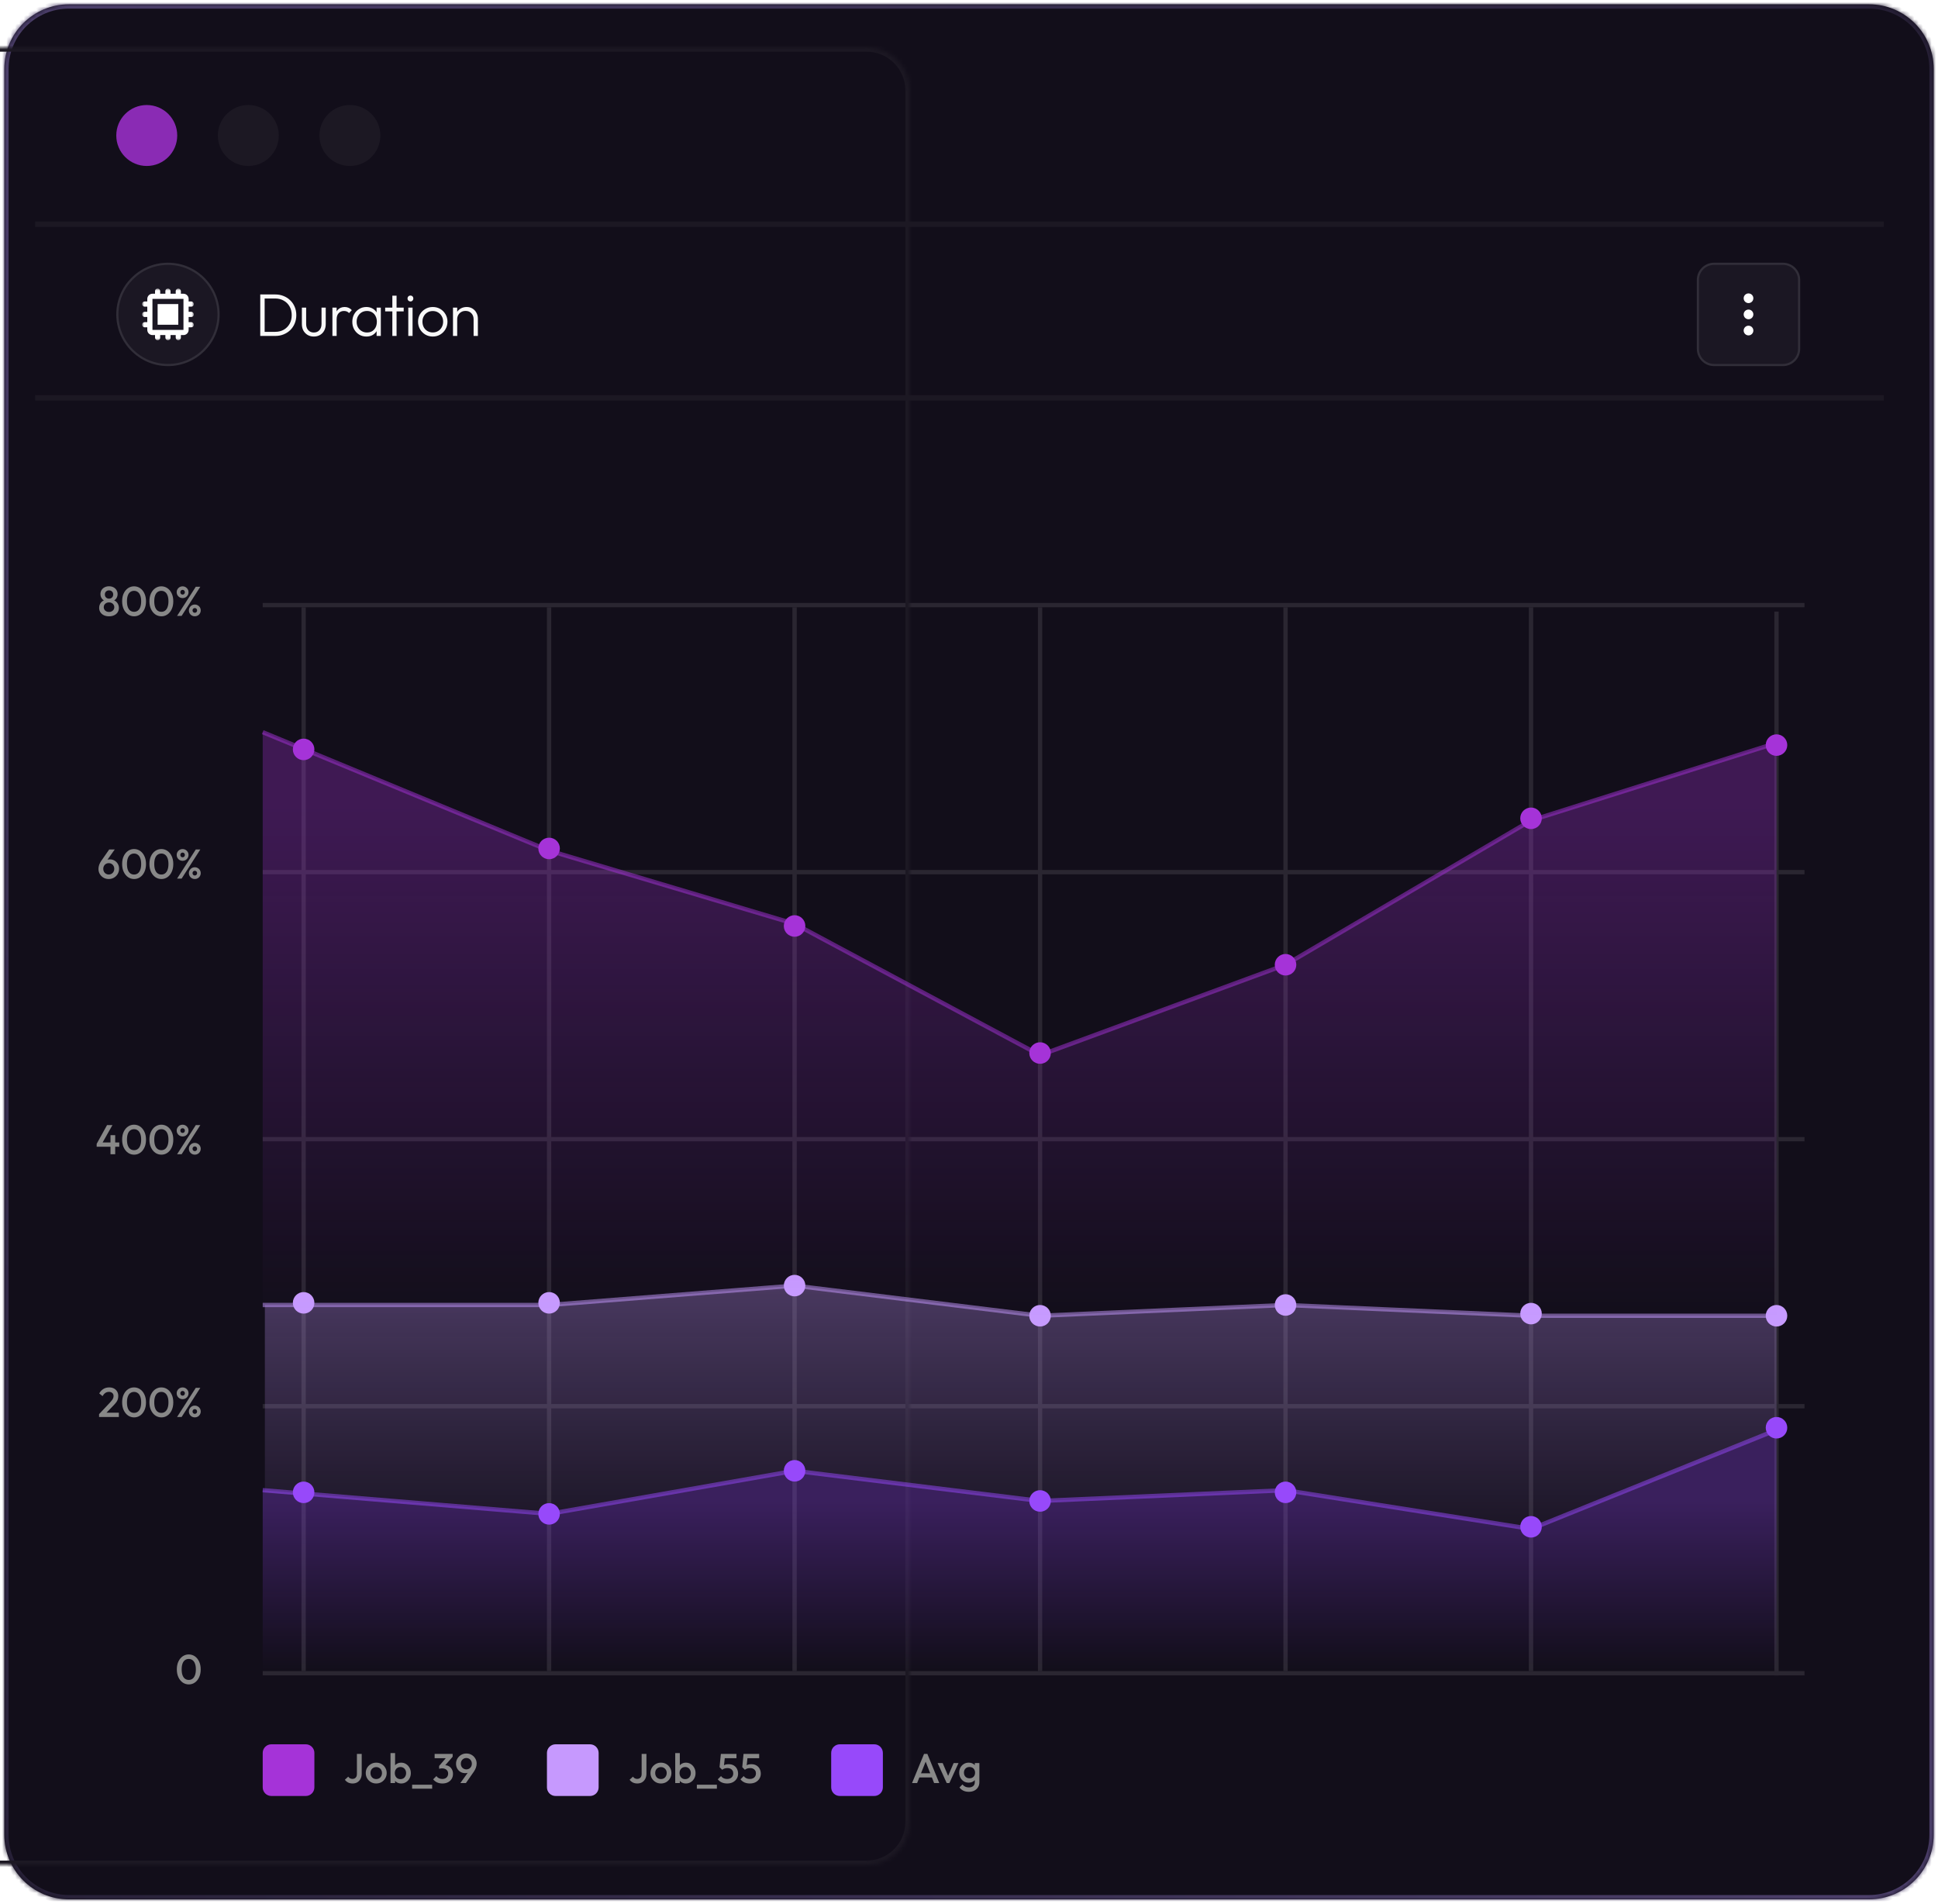 <svg width="450" height="442" viewBox="0 0 450 442" fill="none" xmlns="http://www.w3.org/2000/svg">
<g clip-path="url(#clip0_12_259)">
<path d="M1 16C1 7.716 7.716 1 16 1H434C442.284 1 449 7.716 449 16V426C449 434.284 442.284 441 434 441H16C7.716 441 1 434.284 1 426V16Z" fill="url(#paint0_linear_12_259)"/>
<mask id="mask0_12_259" style="mask-type:luminance" maskUnits="userSpaceOnUse" x="1" y="1" width="448" height="440">
<path d="M1 16C1 7.716 7.716 1 16 1H434C442.284 1 449 7.716 449 16V426C449 434.284 442.284 441 434 441H16C7.716 441 1 434.284 1 426V16Z" fill="white"/>
</mask>
<g mask="url(#mask0_12_259)">
<path d="M16 1V2H434V1V0H16V1ZM449 16H448V426H449H450V16H449ZM434 441V440H16V441V442H434V441ZM1 426H2V16H1H0V426H1ZM16 441V440C8.268 440 2 433.732 2 426H1H0C0 434.837 7.163 442 16 442V441ZM449 426H448C448 433.732 441.732 440 434 440V441V442C442.837 442 450 434.837 450 426H449ZM434 1V2C441.732 2 448 8.268 448 16H449H450C450 7.163 442.837 0 434 0V1ZM16 1V0C7.163 0 0 7.163 0 16H1H2C2 8.268 8.268 2 16 2V1Z" fill="url(#paint1_linear_12_259)"/>
</g>
<path d="M419 202.5H61" stroke="#2A2631"/>
<path d="M419 140.5H61" stroke="#2A2631"/>
<path d="M70.5 388V141" stroke="#2A2631"/>
<path d="M127.5 388V141" stroke="#2A2631"/>
<path d="M184.5 388V141" stroke="#2A2631"/>
<path d="M241.5 388V141" stroke="#2A2631"/>
<path d="M298.5 388V141" stroke="#2A2631"/>
<path d="M355.5 388V141" stroke="#2A2631"/>
<path d="M412.5 389V142" stroke="#2A2631"/>
<path d="M419 264.5H61" stroke="#2A2631"/>
<path d="M419 326.5H61" stroke="#2A2631"/>
<path d="M419 388.5H61" stroke="#2A2631"/>
<path d="M25.252 204.097C24.8 204.097 24.394 203.994 24.033 203.787C23.672 203.575 23.385 203.291 23.173 202.936C22.966 202.582 22.863 202.189 22.863 201.757C22.863 201.138 23.079 200.513 23.511 199.881L25.358 197.232H26.644L24.671 200.007L24.265 200.248C24.33 200.1 24.41 199.974 24.507 199.871C24.61 199.762 24.742 199.678 24.904 199.62C25.071 199.562 25.277 199.533 25.522 199.533C25.916 199.533 26.27 199.626 26.586 199.813C26.908 199.994 27.166 200.248 27.359 200.577C27.553 200.899 27.649 201.28 27.649 201.718C27.649 202.156 27.543 202.556 27.33 202.917C27.118 203.278 26.828 203.565 26.46 203.778C26.099 203.99 25.696 204.097 25.252 204.097ZM25.252 203.052C25.497 203.052 25.716 202.994 25.909 202.878C26.102 202.762 26.254 202.604 26.363 202.405C26.48 202.198 26.538 201.969 26.538 201.718C26.538 201.467 26.48 201.241 26.363 201.041C26.254 200.841 26.102 200.687 25.909 200.577C25.716 200.461 25.497 200.403 25.252 200.403C25.007 200.403 24.787 200.461 24.594 200.577C24.401 200.693 24.249 200.851 24.14 201.051C24.03 201.244 23.975 201.467 23.975 201.718C23.975 201.969 24.03 202.198 24.14 202.405C24.249 202.604 24.401 202.762 24.594 202.878C24.787 202.994 25.007 203.052 25.252 203.052ZM31.145 204.097C30.636 204.097 30.169 203.955 29.743 203.671C29.324 203.381 28.989 202.975 28.738 202.453C28.486 201.931 28.36 201.315 28.36 200.606C28.36 199.897 28.483 199.285 28.728 198.769C28.979 198.247 29.314 197.844 29.733 197.56C30.152 197.277 30.616 197.135 31.126 197.135C31.641 197.135 32.109 197.277 32.528 197.56C32.947 197.844 33.279 198.247 33.524 198.769C33.775 199.285 33.901 199.9 33.901 200.616C33.901 201.325 33.775 201.94 33.524 202.463C33.279 202.985 32.947 203.388 32.528 203.671C32.115 203.955 31.654 204.097 31.145 204.097ZM31.126 203.052C31.461 203.052 31.751 202.962 31.996 202.782C32.241 202.601 32.431 202.33 32.566 201.969C32.708 201.609 32.779 201.154 32.779 200.606C32.779 200.065 32.708 199.613 32.566 199.252C32.431 198.891 32.238 198.624 31.986 198.45C31.741 198.269 31.454 198.179 31.126 198.179C30.797 198.179 30.507 198.269 30.256 198.45C30.011 198.624 29.82 198.891 29.685 199.252C29.55 199.607 29.482 200.058 29.482 200.606C29.482 201.154 29.55 201.609 29.685 201.969C29.82 202.33 30.011 202.601 30.256 202.782C30.507 202.962 30.797 203.052 31.126 203.052ZM37.481 204.097C36.972 204.097 36.504 203.955 36.079 203.671C35.66 203.381 35.325 202.975 35.073 202.453C34.822 201.931 34.696 201.315 34.696 200.606C34.696 199.897 34.819 199.285 35.064 198.769C35.315 198.247 35.65 197.844 36.069 197.56C36.488 197.277 36.952 197.135 37.462 197.135C37.977 197.135 38.445 197.277 38.864 197.56C39.283 197.844 39.615 198.247 39.86 198.769C40.111 199.285 40.237 199.9 40.237 200.616C40.237 201.325 40.111 201.94 39.86 202.463C39.615 202.985 39.283 203.388 38.864 203.671C38.451 203.955 37.99 204.097 37.481 204.097ZM37.462 203.052C37.797 203.052 38.087 202.962 38.332 202.782C38.577 202.601 38.767 202.33 38.902 201.969C39.044 201.609 39.115 201.154 39.115 200.606C39.115 200.065 39.044 199.613 38.902 199.252C38.767 198.891 38.574 198.624 38.322 198.45C38.077 198.269 37.79 198.179 37.462 198.179C37.133 198.179 36.843 198.269 36.591 198.45C36.346 198.624 36.156 198.891 36.021 199.252C35.886 199.607 35.818 200.058 35.818 200.606C35.818 201.154 35.886 201.609 36.021 201.969C36.156 202.33 36.346 202.601 36.591 202.782C36.843 202.962 37.133 203.052 37.462 203.052ZM41.119 204L45.461 197.232H46.515L42.173 204H41.119ZM45.229 204.097C44.977 204.097 44.745 204.035 44.532 203.913C44.326 203.791 44.162 203.626 44.039 203.42C43.917 203.214 43.856 202.982 43.856 202.724C43.856 202.466 43.917 202.237 44.039 202.037C44.162 201.831 44.326 201.667 44.532 201.544C44.739 201.422 44.971 201.36 45.229 201.36C45.486 201.36 45.718 201.422 45.925 201.544C46.138 201.667 46.305 201.831 46.428 202.037C46.55 202.237 46.611 202.466 46.611 202.724C46.611 202.982 46.55 203.214 46.428 203.42C46.305 203.626 46.141 203.791 45.934 203.913C45.728 204.035 45.493 204.097 45.229 204.097ZM45.229 203.275C45.39 203.275 45.519 203.223 45.615 203.12C45.718 203.017 45.77 202.885 45.77 202.724C45.77 202.569 45.718 202.44 45.615 202.337C45.512 202.234 45.383 202.182 45.229 202.182C45.074 202.182 44.948 202.234 44.852 202.337C44.755 202.44 44.706 202.569 44.706 202.724C44.706 202.885 44.755 203.017 44.852 203.12C44.948 203.223 45.074 203.275 45.229 203.275ZM42.395 199.871C42.144 199.871 41.912 199.81 41.699 199.688C41.493 199.565 41.329 199.401 41.206 199.194C41.084 198.988 41.023 198.756 41.023 198.498C41.023 198.24 41.084 198.012 41.206 197.812C41.329 197.605 41.493 197.441 41.699 197.319C41.906 197.196 42.138 197.135 42.395 197.135C42.653 197.135 42.885 197.196 43.092 197.319C43.304 197.441 43.472 197.605 43.594 197.812C43.717 198.012 43.778 198.24 43.778 198.498C43.778 198.756 43.717 198.988 43.594 199.194C43.472 199.401 43.308 199.565 43.101 199.688C42.895 199.81 42.66 199.871 42.395 199.871ZM42.395 199.049C42.557 199.049 42.686 198.998 42.782 198.895C42.879 198.792 42.927 198.659 42.927 198.498C42.927 198.337 42.876 198.208 42.773 198.112C42.676 198.008 42.55 197.957 42.395 197.957C42.241 197.957 42.115 198.008 42.018 198.112C41.922 198.208 41.873 198.337 41.873 198.498C41.873 198.659 41.922 198.792 42.018 198.895C42.115 198.998 42.241 199.049 42.395 199.049Z" fill="#888888"/>
<path d="M25.316 143.097C24.852 143.097 24.449 143.013 24.107 142.845C23.766 142.678 23.498 142.446 23.305 142.149C23.118 141.846 23.024 141.505 23.024 141.124C23.024 140.821 23.082 140.544 23.198 140.293C23.321 140.035 23.495 139.816 23.721 139.635C23.953 139.455 24.227 139.326 24.542 139.248L24.513 139.558C24.256 139.487 24.036 139.371 23.856 139.21C23.682 139.049 23.55 138.858 23.459 138.639C23.369 138.42 23.324 138.191 23.324 137.953C23.324 137.592 23.408 137.276 23.576 137.005C23.75 136.728 23.988 136.512 24.291 136.357C24.594 136.203 24.936 136.125 25.316 136.125C25.703 136.125 26.044 136.203 26.341 136.357C26.644 136.512 26.879 136.728 27.047 137.005C27.221 137.276 27.308 137.592 27.308 137.953C27.308 138.191 27.263 138.42 27.172 138.639C27.082 138.858 26.95 139.049 26.776 139.21C26.602 139.371 26.383 139.487 26.119 139.558L26.09 139.248C26.412 139.326 26.686 139.455 26.911 139.635C27.137 139.816 27.308 140.035 27.424 140.293C27.546 140.544 27.608 140.821 27.608 141.124C27.608 141.505 27.514 141.846 27.327 142.149C27.14 142.446 26.873 142.678 26.525 142.845C26.183 143.013 25.78 143.097 25.316 143.097ZM25.316 142.091C25.555 142.091 25.764 142.043 25.944 141.946C26.131 141.849 26.276 141.717 26.38 141.55C26.489 141.382 26.544 141.192 26.544 140.979C26.544 140.76 26.489 140.57 26.38 140.409C26.276 140.241 26.131 140.109 25.944 140.012C25.764 139.916 25.555 139.867 25.316 139.867C25.077 139.867 24.865 139.916 24.678 140.012C24.497 140.109 24.352 140.241 24.243 140.409C24.14 140.57 24.088 140.76 24.088 140.979C24.088 141.192 24.14 141.382 24.243 141.55C24.352 141.717 24.497 141.849 24.678 141.946C24.865 142.043 25.077 142.091 25.316 142.091ZM25.316 138.997C25.6 138.997 25.832 138.907 26.012 138.726C26.193 138.546 26.283 138.314 26.283 138.03C26.283 137.746 26.193 137.518 26.012 137.344C25.832 137.163 25.6 137.073 25.316 137.073C25.039 137.073 24.807 137.163 24.62 137.344C24.439 137.518 24.349 137.746 24.349 138.03C24.349 138.314 24.439 138.546 24.62 138.726C24.807 138.907 25.039 138.997 25.316 138.997ZM31.145 143.097C30.636 143.097 30.168 142.955 29.743 142.671C29.324 142.381 28.989 141.975 28.737 141.453C28.486 140.931 28.36 140.315 28.36 139.606C28.36 138.897 28.483 138.285 28.728 137.769C28.979 137.247 29.314 136.844 29.733 136.56C30.152 136.277 30.616 136.135 31.126 136.135C31.641 136.135 32.109 136.277 32.528 136.56C32.947 136.844 33.279 137.247 33.524 137.769C33.775 138.285 33.901 138.9 33.901 139.616C33.901 140.325 33.775 140.94 33.524 141.463C33.279 141.985 32.947 142.388 32.528 142.671C32.115 142.955 31.654 143.097 31.145 143.097ZM31.126 142.052C31.461 142.052 31.751 141.962 31.996 141.782C32.241 141.601 32.431 141.33 32.566 140.969C32.708 140.609 32.779 140.154 32.779 139.606C32.779 139.065 32.708 138.613 32.566 138.252C32.431 137.891 32.238 137.624 31.986 137.45C31.741 137.269 31.454 137.179 31.126 137.179C30.797 137.179 30.507 137.269 30.255 137.45C30.011 137.624 29.82 137.891 29.685 138.252C29.55 138.607 29.482 139.058 29.482 139.606C29.482 140.154 29.55 140.609 29.685 140.969C29.82 141.33 30.011 141.601 30.255 141.782C30.507 141.962 30.797 142.052 31.126 142.052ZM37.481 143.097C36.972 143.097 36.504 142.955 36.079 142.671C35.66 142.381 35.325 141.975 35.073 141.453C34.822 140.931 34.696 140.315 34.696 139.606C34.696 138.897 34.819 138.285 35.064 137.769C35.315 137.247 35.65 136.844 36.069 136.56C36.488 136.277 36.952 136.135 37.462 136.135C37.977 136.135 38.445 136.277 38.864 136.56C39.283 136.844 39.614 137.247 39.859 137.769C40.111 138.285 40.237 138.9 40.237 139.616C40.237 140.325 40.111 140.94 39.859 141.463C39.614 141.985 39.283 142.388 38.864 142.671C38.451 142.955 37.99 143.097 37.481 143.097ZM37.462 142.052C37.797 142.052 38.087 141.962 38.332 141.782C38.577 141.601 38.767 141.33 38.902 140.969C39.044 140.609 39.115 140.154 39.115 139.606C39.115 139.065 39.044 138.613 38.902 138.252C38.767 137.891 38.574 137.624 38.322 137.45C38.077 137.269 37.79 137.179 37.462 137.179C37.133 137.179 36.843 137.269 36.591 137.45C36.346 137.624 36.156 137.891 36.021 138.252C35.886 138.607 35.818 139.058 35.818 139.606C35.818 140.154 35.886 140.609 36.021 140.969C36.156 141.33 36.346 141.601 36.591 141.782C36.843 141.962 37.133 142.052 37.462 142.052ZM41.119 143L45.461 136.232H46.514L42.173 143H41.119ZM45.228 143.097C44.977 143.097 44.745 143.035 44.532 142.913C44.326 142.791 44.162 142.626 44.039 142.42C43.917 142.214 43.855 141.982 43.855 141.724C43.855 141.466 43.917 141.237 44.039 141.037C44.162 140.831 44.326 140.667 44.532 140.544C44.739 140.422 44.971 140.36 45.228 140.36C45.486 140.36 45.718 140.422 45.925 140.544C46.137 140.667 46.305 140.831 46.428 141.037C46.55 141.237 46.611 141.466 46.611 141.724C46.611 141.982 46.55 142.214 46.428 142.42C46.305 142.626 46.141 142.791 45.934 142.913C45.728 143.035 45.493 143.097 45.228 143.097ZM45.228 142.275C45.39 142.275 45.519 142.223 45.615 142.12C45.718 142.017 45.77 141.885 45.77 141.724C45.77 141.569 45.718 141.44 45.615 141.337C45.512 141.234 45.383 141.182 45.228 141.182C45.074 141.182 44.948 141.234 44.851 141.337C44.755 141.44 44.706 141.569 44.706 141.724C44.706 141.885 44.755 142.017 44.851 142.12C44.948 142.223 45.074 142.275 45.228 142.275ZM42.395 138.871C42.144 138.871 41.912 138.81 41.699 138.688C41.493 138.565 41.329 138.401 41.206 138.194C41.084 137.988 41.022 137.756 41.022 137.498C41.022 137.24 41.084 137.012 41.206 136.812C41.329 136.605 41.493 136.441 41.699 136.319C41.906 136.196 42.138 136.135 42.395 136.135C42.653 136.135 42.885 136.196 43.092 136.319C43.304 136.441 43.472 136.605 43.594 136.812C43.717 137.012 43.778 137.24 43.778 137.498C43.778 137.756 43.717 137.988 43.594 138.194C43.472 138.401 43.308 138.565 43.101 138.688C42.895 138.81 42.66 138.871 42.395 138.871ZM42.395 138.049C42.557 138.049 42.685 137.998 42.782 137.895C42.879 137.792 42.927 137.659 42.927 137.498C42.927 137.337 42.876 137.208 42.773 137.112C42.676 137.008 42.55 136.957 42.395 136.957C42.241 136.957 42.115 137.008 42.018 137.112C41.922 137.208 41.873 137.337 41.873 137.498C41.873 137.659 41.922 137.792 42.018 137.895C42.115 137.998 42.241 138.049 42.395 138.049Z" fill="#888888"/>
<path d="M43.845 391.097C43.336 391.097 42.869 390.955 42.443 390.671C42.024 390.381 41.689 389.975 41.438 389.453C41.186 388.931 41.06 388.315 41.06 387.606C41.06 386.897 41.183 386.285 41.428 385.769C41.679 385.247 42.014 384.844 42.434 384.56C42.852 384.277 43.317 384.135 43.826 384.135C44.342 384.135 44.809 384.277 45.228 384.56C45.647 384.844 45.979 385.247 46.224 385.769C46.475 386.285 46.601 386.9 46.601 387.616C46.601 388.325 46.475 388.94 46.224 389.463C45.979 389.985 45.647 390.388 45.228 390.671C44.815 390.955 44.355 391.097 43.845 391.097ZM43.826 390.052C44.161 390.052 44.451 389.962 44.696 389.782C44.941 389.601 45.131 389.33 45.267 388.969C45.408 388.609 45.479 388.154 45.479 387.606C45.479 387.065 45.408 386.613 45.267 386.252C45.131 385.891 44.938 385.624 44.686 385.45C44.441 385.269 44.155 385.179 43.826 385.179C43.497 385.179 43.207 385.269 42.956 385.45C42.711 385.624 42.521 385.891 42.385 386.252C42.25 386.607 42.182 387.058 42.182 387.606C42.182 388.154 42.25 388.609 42.385 388.969C42.521 389.33 42.711 389.601 42.956 389.782C43.207 389.962 43.497 390.052 43.826 390.052Z" fill="#888888"/>
<g filter="url(#filter0_dddd_12_259)">
<mask id="mask1_12_259" style="mask-type:luminance" maskUnits="userSpaceOnUse" x="10" y="11" width="430" height="422">
<path d="M10 21C10 15.477 14.477 11 20 11H430C435.523 11 440 15.477 440 21V423C440 428.523 435.523 433 430 433H20C14.477 433 10 428.523 10 423V21Z" fill="white"/>
</mask>
<g mask="url(#mask1_12_259)">
<path d="M20 11V12H430V11V10H20V11ZM440 21H439V423H440H441V21H440ZM430 433V432H20V433V434H430V433ZM10 423H11V21H10H9V423H10ZM20 433V432C15.029 432 11 427.971 11 423H10H9C9 429.075 13.925 434 20 434V433ZM440 423H439C439 427.971 434.971 432 430 432V433V434C436.075 434 441 429.075 441 423H440ZM430 11V12C434.971 12 439 16.029 439 21H440H441C441 14.925 436.075 10 430 10V11ZM20 11V10C13.925 10 9 14.925 9 21H10H11C11 16.029 15.029 12 20 12V11Z" fill="#1C1823"/>
</g>
</g>
<path d="M8.164 52.063H437.406" stroke="#1C1823" stroke-width="1.249"/>
<path d="M8.164 92.376H437.406" stroke="#1C1823" stroke-width="1.249"/>
<path d="M34.075 38.536C37.983 38.536 41.151 35.368 41.151 31.46C41.151 27.552 37.983 24.385 34.075 24.385C30.168 24.385 27 27.552 27 31.46C27 35.368 30.168 38.536 34.075 38.536Z" fill="#8A2BB4"/>
<path d="M57.66 38.536C61.568 38.536 64.736 35.368 64.736 31.46C64.736 27.552 61.568 24.385 57.66 24.385C53.753 24.385 50.585 27.552 50.585 31.46C50.585 35.368 53.753 38.536 57.66 38.536Z" fill="#1C1823"/>
<path d="M81.245 38.536C85.153 38.536 88.321 35.368 88.321 31.46C88.321 27.552 85.153 24.385 81.245 24.385C77.338 24.385 74.17 27.552 74.17 31.46C74.17 35.368 77.338 38.536 81.245 38.536Z" fill="#1C1823"/>
<path d="M39 85C45.627 85 51 79.627 51 73C51 66.373 45.627 61 39 61C32.373 61 27 66.373 27 73C27 79.627 32.373 85 39 85Z" fill="white" fill-opacity="0.04"/>
<path d="M39 84.75C45.489 84.75 50.75 79.489 50.75 73C50.75 66.511 45.489 61.25 39 61.25C32.511 61.25 27.25 66.511 27.25 73C27.25 79.489 32.511 84.75 39 84.75Z" stroke="white" stroke-opacity="0.1" stroke-width="0.5"/>
<mask id="mask2_12_259" style="mask-type:luminance" maskUnits="userSpaceOnUse" x="33" y="67" width="12" height="12">
<path d="M45 67H33V79H45V67Z" fill="white"/>
</mask>
<g mask="url(#mask2_12_259)">
<path d="M41.4 70.6H36.6V75.4H41.4V70.6Z" fill="white"/>
<path d="M44.4 73.6C44.76 73.6 45 73.36 45 73C45 72.7 44.76 72.4 44.4 72.4H43.8V71.2H44.4C44.76 71.2 45 70.96 45 70.6C45 70.3 44.76 70 44.4 70H43.8V69.4C43.8 68.74 43.26 68.2 42.6 68.2H42V67.6C42 67.3 41.76 67 41.4 67C41.1 67 40.8 67.24 40.8 67.6V68.2H39.6V67.6C39.6 67.3 39.36 67 39 67C38.64 67 38.4 67.24 38.4 67.6V68.2H37.2V67.6C37.2 67.3 36.96 67 36.6 67C36.24 67 36 67.24 36 67.6V68.2H35.4C34.74 68.2 34.2 68.74 34.2 69.4V70H33.6C33.24 70 33 70.24 33 70.6C33 70.9 33.24 71.2 33.6 71.2H34.2V72.4H33.6C33.24 72.4 33 72.64 33 73C33 73.3 33.24 73.6 33.6 73.6H34.2V74.8H33.6C33.24 74.8 33 75.04 33 75.4C33 75.7 33.24 76 33.6 76H34.2V76.6C34.2 77.26 34.74 77.8 35.4 77.8H36V78.4C36 78.7 36.24 79 36.6 79C36.96 79 37.2 78.76 37.2 78.4V77.8H38.4V78.4C38.4 78.7 38.64 79 39 79C39.36 79 39.6 78.76 39.6 78.4V77.8H40.8V78.4C40.8 78.7 41.04 79 41.4 79C41.7 79 42 78.76 42 78.4V77.8H42.6C43.26 77.8 43.8 77.26 43.8 76.6V76H44.4C44.76 76 45 75.76 45 75.4C45 75.1 44.76 74.8 44.4 74.8H43.8V73.6H44.4ZM42.6 76.6H35.4V69.4H42.6V76.6Z" fill="white"/>
</g>
<path d="M61.06 78V77.048H63.888C64.644 77.048 65.311 76.885 65.89 76.558C66.468 76.222 66.921 75.765 67.248 75.186C67.574 74.598 67.738 73.926 67.738 73.17C67.738 72.414 67.574 71.747 67.248 71.168C66.921 70.589 66.468 70.137 65.89 69.81C65.311 69.474 64.644 69.306 63.888 69.306H61.088V68.368H63.916C64.616 68.368 65.26 68.489 65.848 68.732C66.445 68.965 66.963 69.301 67.402 69.74C67.85 70.169 68.195 70.678 68.438 71.266C68.68 71.845 68.802 72.484 68.802 73.184C68.802 73.865 68.68 74.5 68.438 75.088C68.195 75.676 67.854 76.189 67.416 76.628C66.977 77.057 66.459 77.393 65.862 77.636C65.274 77.879 64.634 78 63.944 78H61.06ZM60.43 78V68.368H61.452V78H60.43ZM72.865 78.14C72.333 78.14 71.857 78.019 71.437 77.776C71.017 77.524 70.686 77.183 70.443 76.754C70.21 76.325 70.093 75.821 70.093 75.242V71.42H71.087V75.2C71.087 75.601 71.157 75.951 71.297 76.25C71.447 76.549 71.657 76.782 71.927 76.95C72.198 77.118 72.511 77.202 72.865 77.202C73.416 77.202 73.85 77.02 74.167 76.656C74.494 76.292 74.657 75.807 74.657 75.2V71.42H75.637V75.242C75.637 75.811 75.521 76.315 75.287 76.754C75.054 77.193 74.727 77.533 74.307 77.776C73.887 78.019 73.407 78.14 72.865 78.14ZM77.186 78V71.42H78.166V78H77.186ZM78.166 74.164L77.76 73.982C77.76 73.151 77.961 72.493 78.362 72.008C78.773 71.523 79.333 71.28 80.042 71.28C80.369 71.28 80.668 71.341 80.938 71.462C81.209 71.574 81.461 71.756 81.694 72.008L81.05 72.694C80.892 72.517 80.714 72.391 80.518 72.316C80.332 72.241 80.117 72.204 79.874 72.204C79.37 72.204 78.96 72.372 78.642 72.708C78.325 73.035 78.166 73.52 78.166 74.164ZM85.081 78.14C84.455 78.14 83.895 77.991 83.401 77.692C82.906 77.384 82.514 76.973 82.225 76.46C81.945 75.947 81.805 75.368 81.805 74.724C81.805 74.071 81.945 73.487 82.225 72.974C82.514 72.451 82.906 72.041 83.401 71.742C83.895 71.434 84.451 71.28 85.067 71.28C85.571 71.28 86.019 71.383 86.411 71.588C86.812 71.784 87.134 72.064 87.377 72.428C87.629 72.783 87.783 73.198 87.839 73.674V75.732C87.783 76.208 87.629 76.628 87.377 76.992C87.134 77.356 86.812 77.641 86.411 77.846C86.019 78.042 85.575 78.14 85.081 78.14ZM85.235 77.202C85.916 77.202 86.462 76.973 86.873 76.516C87.293 76.059 87.503 75.457 87.503 74.71C87.503 74.215 87.405 73.781 87.209 73.408C87.022 73.025 86.756 72.731 86.411 72.526C86.075 72.311 85.678 72.204 85.221 72.204C84.754 72.204 84.339 72.311 83.975 72.526C83.62 72.741 83.335 73.039 83.121 73.422C82.915 73.795 82.813 74.225 82.813 74.71C82.813 75.195 82.915 75.625 83.121 75.998C83.335 76.371 83.625 76.665 83.989 76.88C84.353 77.095 84.768 77.202 85.235 77.202ZM87.447 78V76.236L87.643 74.612L87.447 73.03V71.42H88.427V78H87.447ZM91.102 78V68.648H92.082V78H91.102ZM89.436 72.302V71.42H93.734V72.302H89.436ZM94.803 78V71.42H95.797V78H94.803ZM95.293 69.992C95.107 69.992 94.948 69.927 94.817 69.796C94.687 69.656 94.621 69.493 94.621 69.306C94.621 69.11 94.687 68.947 94.817 68.816C94.948 68.685 95.107 68.62 95.293 68.62C95.499 68.62 95.662 68.685 95.783 68.816C95.914 68.947 95.979 69.11 95.979 69.306C95.979 69.493 95.914 69.656 95.783 69.796C95.662 69.927 95.499 69.992 95.293 69.992ZM100.486 78.14C99.851 78.14 99.273 77.986 98.75 77.678C98.237 77.37 97.826 76.955 97.518 76.432C97.219 75.909 97.07 75.326 97.07 74.682C97.07 74.047 97.219 73.473 97.518 72.96C97.826 72.447 98.237 72.041 98.75 71.742C99.273 71.434 99.851 71.28 100.486 71.28C101.13 71.28 101.709 71.429 102.222 71.728C102.735 72.027 103.141 72.437 103.44 72.96C103.748 73.473 103.902 74.047 103.902 74.682C103.902 75.335 103.748 75.923 103.44 76.446C103.141 76.959 102.735 77.37 102.222 77.678C101.709 77.986 101.13 78.14 100.486 78.14ZM100.486 77.188C100.953 77.188 101.363 77.081 101.718 76.866C102.082 76.651 102.367 76.353 102.572 75.97C102.787 75.587 102.894 75.158 102.894 74.682C102.894 74.206 102.787 73.786 102.572 73.422C102.367 73.049 102.082 72.755 101.718 72.54C101.363 72.325 100.953 72.218 100.486 72.218C100.029 72.218 99.618 72.325 99.254 72.54C98.89 72.755 98.605 73.049 98.4 73.422C98.195 73.786 98.092 74.206 98.092 74.682C98.092 75.167 98.195 75.601 98.4 75.984C98.605 76.357 98.89 76.651 99.254 76.866C99.618 77.081 100.029 77.188 100.486 77.188ZM109.969 78V74.136C109.969 73.557 109.796 73.091 109.451 72.736C109.115 72.372 108.667 72.19 108.107 72.19C107.724 72.19 107.388 72.274 107.099 72.442C106.81 72.61 106.581 72.839 106.413 73.128C106.245 73.417 106.161 73.749 106.161 74.122L105.713 73.87C105.713 73.375 105.83 72.932 106.063 72.54C106.296 72.148 106.609 71.84 107.001 71.616C107.402 71.392 107.86 71.28 108.373 71.28C108.877 71.28 109.325 71.401 109.717 71.644C110.109 71.887 110.412 72.213 110.627 72.624C110.851 73.035 110.963 73.483 110.963 73.968V78H109.969ZM105.181 78V71.42H106.161V78H105.181Z" fill="#F8F8F8"/>
<path d="M414 61H398C395.791 61 394 62.791 394 65V81C394 83.209 395.791 85 398 85H414C416.209 85 418 83.209 418 81V65C418 62.791 416.209 61 414 61Z" fill="white" fill-opacity="0.04"/>
<path d="M414 61.25H398C395.929 61.25 394.25 62.929 394.25 65V81C394.25 83.071 395.929 84.75 398 84.75H414C416.071 84.75 417.75 83.071 417.75 81V65C417.75 62.929 416.071 61.25 414 61.25Z" stroke="white" stroke-opacity="0.1" stroke-width="0.5"/>
<path d="M404.875 73C404.875 73.62 405.38 74.125 406 74.125C406.62 74.125 407.125 73.62 407.125 73C407.125 72.38 406.62 71.875 406 71.875C405.38 71.875 404.875 72.38 404.875 73Z" fill="white"/>
<path d="M404.875 76.75C404.875 77.37 405.38 77.875 406 77.875C406.62 77.875 407.125 77.37 407.125 76.75C407.125 76.13 406.62 75.625 406 75.625C405.38 75.625 404.875 76.13 404.875 76.75Z" fill="white"/>
<path d="M404.875 69.25C404.875 69.87 405.38 70.375 406 70.375C406.62 70.375 407.125 69.87 407.125 69.25C407.125 68.63 406.62 68.125 406 68.125C405.38 68.125 404.875 68.63 404.875 69.25Z" fill="white"/>
<path d="M22.446 265.583L24.854 261.232H26.111L23.645 265.583H22.446ZM22.446 266.26V265.583L22.92 265.264H27.697V266.26H22.446ZM25.657 268V263.572H26.749V268H25.657ZM31.145 268.097C30.636 268.097 30.168 267.955 29.743 267.671C29.324 267.381 28.989 266.975 28.737 266.453C28.486 265.931 28.36 265.315 28.36 264.606C28.36 263.897 28.483 263.285 28.728 262.769C28.979 262.247 29.314 261.844 29.733 261.56C30.152 261.277 30.616 261.135 31.126 261.135C31.641 261.135 32.109 261.277 32.528 261.56C32.947 261.844 33.279 262.247 33.524 262.769C33.775 263.285 33.901 263.9 33.901 264.616C33.901 265.325 33.775 265.94 33.524 266.463C33.279 266.985 32.947 267.388 32.528 267.671C32.115 267.955 31.654 268.097 31.145 268.097ZM31.126 267.052C31.461 267.052 31.751 266.962 31.996 266.782C32.241 266.601 32.431 266.33 32.566 265.969C32.708 265.609 32.779 265.154 32.779 264.606C32.779 264.065 32.708 263.613 32.566 263.252C32.431 262.891 32.238 262.624 31.986 262.45C31.741 262.269 31.454 262.179 31.126 262.179C30.797 262.179 30.507 262.269 30.255 262.45C30.011 262.624 29.82 262.891 29.685 263.252C29.55 263.607 29.482 264.058 29.482 264.606C29.482 265.154 29.55 265.609 29.685 265.969C29.82 266.33 30.011 266.601 30.255 266.782C30.507 266.962 30.797 267.052 31.126 267.052ZM37.481 268.097C36.972 268.097 36.504 267.955 36.079 267.671C35.66 267.381 35.325 266.975 35.073 266.453C34.822 265.931 34.696 265.315 34.696 264.606C34.696 263.897 34.819 263.285 35.064 262.769C35.315 262.247 35.65 261.844 36.069 261.56C36.488 261.277 36.952 261.135 37.462 261.135C37.977 261.135 38.445 261.277 38.864 261.56C39.283 261.844 39.614 262.247 39.859 262.769C40.111 263.285 40.237 263.9 40.237 264.616C40.237 265.325 40.111 265.94 39.859 266.463C39.614 266.985 39.283 267.388 38.864 267.671C38.451 267.955 37.99 268.097 37.481 268.097ZM37.462 267.052C37.797 267.052 38.087 266.962 38.332 266.782C38.577 266.601 38.767 266.33 38.902 265.969C39.044 265.609 39.115 265.154 39.115 264.606C39.115 264.065 39.044 263.613 38.902 263.252C38.767 262.891 38.574 262.624 38.322 262.45C38.077 262.269 37.79 262.179 37.462 262.179C37.133 262.179 36.843 262.269 36.591 262.45C36.346 262.624 36.156 262.891 36.021 263.252C35.886 263.607 35.818 264.058 35.818 264.606C35.818 265.154 35.886 265.609 36.021 265.969C36.156 266.33 36.346 266.601 36.591 266.782C36.843 266.962 37.133 267.052 37.462 267.052ZM41.119 268L45.461 261.232H46.514L42.173 268H41.119ZM45.228 268.097C44.977 268.097 44.745 268.035 44.532 267.913C44.326 267.791 44.162 267.626 44.039 267.42C43.917 267.214 43.855 266.982 43.855 266.724C43.855 266.466 43.917 266.237 44.039 266.037C44.162 265.831 44.326 265.667 44.532 265.544C44.739 265.422 44.971 265.36 45.228 265.36C45.486 265.36 45.718 265.422 45.925 265.544C46.137 265.667 46.305 265.831 46.428 266.037C46.55 266.237 46.611 266.466 46.611 266.724C46.611 266.982 46.55 267.214 46.428 267.42C46.305 267.626 46.141 267.791 45.934 267.913C45.728 268.035 45.493 268.097 45.228 268.097ZM45.228 267.275C45.39 267.275 45.519 267.223 45.615 267.12C45.718 267.017 45.77 266.885 45.77 266.724C45.77 266.569 45.718 266.44 45.615 266.337C45.512 266.234 45.383 266.182 45.228 266.182C45.074 266.182 44.948 266.234 44.851 266.337C44.755 266.44 44.706 266.569 44.706 266.724C44.706 266.885 44.755 267.017 44.851 267.12C44.948 267.223 45.074 267.275 45.228 267.275ZM42.395 263.871C42.144 263.871 41.912 263.81 41.699 263.688C41.493 263.565 41.329 263.401 41.206 263.194C41.084 262.988 41.022 262.756 41.022 262.498C41.022 262.24 41.084 262.012 41.206 261.812C41.329 261.605 41.493 261.441 41.699 261.319C41.906 261.196 42.138 261.135 42.395 261.135C42.653 261.135 42.885 261.196 43.092 261.319C43.304 261.441 43.472 261.605 43.594 261.812C43.717 262.012 43.778 262.24 43.778 262.498C43.778 262.756 43.717 262.988 43.594 263.194C43.472 263.401 43.308 263.565 43.101 263.688C42.895 263.81 42.66 263.871 42.395 263.871ZM42.395 263.049C42.557 263.049 42.685 262.998 42.782 262.895C42.879 262.792 42.927 262.659 42.927 262.498C42.927 262.337 42.876 262.208 42.773 262.112C42.676 262.008 42.55 261.957 42.395 261.957C42.241 261.957 42.115 262.008 42.018 262.112C41.922 262.208 41.873 262.337 41.873 262.498C41.873 262.659 41.922 262.792 42.018 262.895C42.115 262.998 42.241 263.049 42.395 263.049Z" fill="#888888"/>
<path d="M23.004 328.343L25.499 325.693C25.705 325.474 25.872 325.277 26.001 325.103C26.13 324.929 26.224 324.765 26.282 324.61C26.34 324.456 26.369 324.298 26.369 324.136C26.369 323.833 26.269 323.598 26.069 323.431C25.876 323.257 25.628 323.17 25.325 323.17C25.002 323.17 24.719 323.25 24.474 323.411C24.229 323.572 24.009 323.824 23.816 324.165L23.043 323.527C23.307 323.07 23.632 322.725 24.019 322.493C24.406 322.254 24.854 322.135 25.363 322.135C25.782 322.135 26.15 322.219 26.465 322.386C26.781 322.554 27.026 322.789 27.2 323.092C27.374 323.389 27.461 323.734 27.461 324.127C27.461 324.41 27.426 324.665 27.355 324.891C27.291 325.11 27.178 325.332 27.017 325.558C26.855 325.777 26.633 326.035 26.349 326.331L24.435 328.313L23.004 328.343ZM23.004 329V328.343L23.961 328.004H27.597V329H23.004ZM31.145 329.097C30.636 329.097 30.169 328.955 29.744 328.671C29.325 328.381 28.989 327.975 28.738 327.453C28.486 326.931 28.361 326.315 28.361 325.606C28.361 324.897 28.483 324.285 28.728 323.769C28.98 323.247 29.315 322.844 29.734 322.56C30.153 322.277 30.617 322.135 31.126 322.135C31.642 322.135 32.109 322.277 32.528 322.56C32.947 322.844 33.279 323.247 33.524 323.769C33.776 324.285 33.901 324.9 33.901 325.616C33.901 326.325 33.776 326.94 33.524 327.463C33.279 327.985 32.947 328.388 32.528 328.671C32.116 328.955 31.655 329.097 31.145 329.097ZM31.126 328.052C31.461 328.052 31.751 327.962 31.996 327.782C32.241 327.601 32.431 327.33 32.567 326.969C32.709 326.609 32.78 326.154 32.78 325.606C32.78 325.065 32.709 324.613 32.567 324.252C32.431 323.891 32.238 323.624 31.987 323.45C31.742 323.269 31.455 323.179 31.126 323.179C30.797 323.179 30.507 323.269 30.256 323.45C30.011 323.624 29.821 323.891 29.686 324.252C29.55 324.607 29.482 325.058 29.482 325.606C29.482 326.154 29.55 326.609 29.686 326.969C29.821 327.33 30.011 327.601 30.256 327.782C30.507 327.962 30.797 328.052 31.126 328.052ZM37.481 329.097C36.972 329.097 36.505 328.955 36.079 328.671C35.66 328.381 35.325 327.975 35.074 327.453C34.822 326.931 34.697 326.315 34.697 325.606C34.697 324.897 34.819 324.285 35.064 323.769C35.316 323.247 35.651 322.844 36.07 322.56C36.489 322.277 36.953 322.135 37.462 322.135C37.978 322.135 38.445 322.277 38.864 322.56C39.283 322.844 39.615 323.247 39.86 323.769C40.111 324.285 40.237 324.9 40.237 325.616C40.237 326.325 40.111 326.94 39.86 327.463C39.615 327.985 39.283 328.388 38.864 328.671C38.452 328.955 37.991 329.097 37.481 329.097ZM37.462 328.052C37.797 328.052 38.087 327.962 38.332 327.782C38.577 327.601 38.767 327.33 38.903 326.969C39.045 326.609 39.115 326.154 39.115 325.606C39.115 325.065 39.045 324.613 38.903 324.252C38.767 323.891 38.574 323.624 38.323 323.45C38.078 323.269 37.791 323.179 37.462 323.179C37.133 323.179 36.843 323.269 36.592 323.45C36.347 323.624 36.157 323.891 36.021 324.252C35.886 324.607 35.818 325.058 35.818 325.606C35.818 326.154 35.886 326.609 36.021 326.969C36.157 327.33 36.347 327.601 36.592 327.782C36.843 327.962 37.133 328.052 37.462 328.052ZM41.12 329L45.461 322.232H46.515L42.174 329H41.12ZM45.229 329.097C44.978 329.097 44.745 329.035 44.533 328.913C44.327 328.791 44.162 328.626 44.04 328.42C43.917 328.214 43.856 327.982 43.856 327.724C43.856 327.466 43.917 327.237 44.04 327.037C44.162 326.831 44.327 326.667 44.533 326.544C44.739 326.422 44.971 326.36 45.229 326.36C45.487 326.36 45.719 326.422 45.925 326.544C46.138 326.667 46.306 326.831 46.428 327.037C46.55 327.237 46.612 327.466 46.612 327.724C46.612 327.982 46.55 328.214 46.428 328.42C46.306 328.626 46.141 328.791 45.935 328.913C45.729 329.035 45.493 329.097 45.229 329.097ZM45.229 328.275C45.39 328.275 45.519 328.223 45.616 328.12C45.719 328.017 45.77 327.885 45.77 327.724C45.77 327.569 45.719 327.44 45.616 327.337C45.513 327.234 45.384 327.182 45.229 327.182C45.074 327.182 44.949 327.234 44.852 327.337C44.755 327.44 44.707 327.569 44.707 327.724C44.707 327.885 44.755 328.017 44.852 328.12C44.949 328.223 45.074 328.275 45.229 328.275ZM42.396 324.871C42.145 324.871 41.913 324.81 41.7 324.688C41.493 324.565 41.329 324.401 41.207 324.194C41.084 323.988 41.023 323.756 41.023 323.498C41.023 323.24 41.084 323.012 41.207 322.812C41.329 322.605 41.493 322.441 41.7 322.319C41.906 322.196 42.138 322.135 42.396 322.135C42.654 322.135 42.886 322.196 43.092 322.319C43.305 322.441 43.472 322.605 43.595 322.812C43.717 323.012 43.779 323.24 43.779 323.498C43.779 323.756 43.717 323.988 43.595 324.194C43.472 324.401 43.308 324.565 43.102 324.688C42.895 324.81 42.66 324.871 42.396 324.871ZM42.396 324.049C42.557 324.049 42.686 323.998 42.783 323.895C42.879 323.792 42.928 323.659 42.928 323.498C42.928 323.337 42.876 323.208 42.773 323.112C42.676 323.008 42.551 322.957 42.396 322.957C42.241 322.957 42.115 323.008 42.019 323.112C41.922 323.208 41.874 323.337 41.874 323.498C41.874 323.659 41.922 323.792 42.019 323.895C42.115 323.998 42.241 324.049 42.396 324.049Z" fill="#888888"/>
<path d="M71 405H63C61.895 405 61 405.895 61 407V415C61 416.105 61.895 417 63 417H71C72.105 417 73 416.105 73 415V407C73 405.895 72.105 405 71 405Z" fill="#A533D8"/>
<path d="M81.87 414.097C81.477 414.097 81.125 414.019 80.816 413.865C80.513 413.703 80.268 413.491 80.081 413.226L80.864 412.511C80.974 412.679 81.112 412.807 81.28 412.898C81.448 412.988 81.631 413.033 81.831 413.033C82.05 413.033 82.237 412.988 82.392 412.898C82.547 412.807 82.666 412.679 82.75 412.511C82.834 412.343 82.875 412.144 82.875 411.911V407.232H83.987V411.824C83.987 412.276 83.897 412.672 83.717 413.014C83.543 413.355 83.298 413.623 82.982 413.816C82.666 414.003 82.295 414.097 81.87 414.097ZM87.354 414.097C86.902 414.097 86.493 413.99 86.126 413.778C85.758 413.558 85.465 413.265 85.246 412.898C85.033 412.53 84.927 412.121 84.927 411.67C84.927 411.219 85.033 410.812 85.246 410.451C85.465 410.09 85.758 409.804 86.126 409.591C86.493 409.372 86.902 409.262 87.354 409.262C87.811 409.262 88.224 409.368 88.591 409.581C88.959 409.794 89.249 410.084 89.461 410.451C89.681 410.812 89.79 411.219 89.79 411.67C89.79 412.121 89.681 412.53 89.461 412.898C89.249 413.265 88.959 413.558 88.591 413.778C88.224 413.99 87.811 414.097 87.354 414.097ZM87.354 413.072C87.618 413.072 87.85 413.014 88.05 412.898C88.256 412.775 88.414 412.608 88.524 412.395C88.64 412.182 88.698 411.94 88.698 411.67C88.698 411.399 88.64 411.161 88.524 410.954C88.408 410.748 88.25 410.587 88.05 410.471C87.85 410.348 87.618 410.287 87.354 410.287C87.096 410.287 86.864 410.348 86.657 410.471C86.458 410.587 86.3 410.748 86.184 410.954C86.074 411.161 86.019 411.399 86.019 411.67C86.019 411.94 86.074 412.182 86.184 412.395C86.3 412.608 86.458 412.775 86.657 412.898C86.864 413.014 87.096 413.072 87.354 413.072ZM93.16 414.097C92.805 414.097 92.489 414.023 92.212 413.874C91.935 413.72 91.716 413.51 91.555 413.246C91.4 412.982 91.323 412.682 91.323 412.347V411.012C91.323 410.677 91.403 410.377 91.564 410.113C91.725 409.849 91.945 409.642 92.222 409.494C92.499 409.339 92.812 409.262 93.16 409.262C93.579 409.262 93.956 409.372 94.291 409.591C94.633 409.804 94.9 410.094 95.093 410.461C95.293 410.822 95.393 411.231 95.393 411.689C95.393 412.14 95.293 412.55 95.093 412.917C94.9 413.278 94.633 413.565 94.291 413.778C93.956 413.99 93.579 414.097 93.16 414.097ZM90.675 414V407.038H91.738V410.5L91.555 411.621L91.738 412.753V414H90.675ZM92.986 413.091C93.243 413.091 93.469 413.033 93.662 412.917C93.862 412.795 94.017 412.627 94.127 412.414C94.243 412.202 94.301 411.957 94.301 411.679C94.301 411.402 94.243 411.157 94.127 410.945C94.017 410.732 93.862 410.567 93.662 410.451C93.469 410.329 93.243 410.268 92.986 410.268C92.728 410.268 92.499 410.329 92.299 410.451C92.099 410.567 91.945 410.732 91.835 410.945C91.725 411.157 91.671 411.402 91.671 411.679C91.671 411.957 91.725 412.202 91.835 412.414C91.945 412.627 92.099 412.795 92.299 412.917C92.499 413.033 92.728 413.091 92.986 413.091ZM95.694 415.305V414.387H100.345V415.305H95.694ZM102.727 414.097C102.276 414.097 101.867 414.016 101.5 413.855C101.139 413.687 100.832 413.446 100.581 413.13L101.335 412.376C101.47 412.582 101.661 412.746 101.906 412.869C102.151 412.991 102.418 413.052 102.708 413.052C102.985 413.052 103.224 413.001 103.424 412.898C103.623 412.795 103.778 412.65 103.888 412.463C104.004 412.276 104.062 412.06 104.062 411.815C104.062 411.557 104.004 411.338 103.888 411.157C103.778 410.977 103.617 410.838 103.404 410.742C103.198 410.638 102.947 410.587 102.65 410.587C102.534 410.587 102.415 410.596 102.292 410.616C102.17 410.629 102.06 410.651 101.964 410.683L102.457 410.045C102.592 409.994 102.734 409.952 102.882 409.92C103.037 409.881 103.185 409.862 103.327 409.862C103.675 409.862 103.988 409.945 104.265 410.113C104.548 410.281 104.771 410.516 104.932 410.819C105.1 411.115 105.183 411.467 105.183 411.873C105.183 412.311 105.08 412.698 104.874 413.033C104.668 413.368 104.381 413.629 104.013 413.816C103.646 414.003 103.217 414.097 102.727 414.097ZM101.964 410.683V410.026L103.772 407.918L105.106 407.889L103.221 410.055L101.964 410.683ZM100.919 408.228V407.232H105.106V407.889L104.149 408.228H100.919ZM106.895 414L108.877 411.225L109.274 410.983C109.209 411.125 109.126 411.251 109.022 411.36C108.926 411.47 108.797 411.554 108.636 411.612C108.475 411.67 108.268 411.699 108.017 411.699C107.63 411.699 107.276 411.609 106.953 411.428C106.631 411.241 106.373 410.983 106.18 410.654C105.986 410.326 105.89 409.945 105.89 409.514C105.89 409.075 105.996 408.676 106.209 408.315C106.428 407.954 106.718 407.667 107.079 407.454C107.44 407.241 107.843 407.135 108.288 407.135C108.739 407.135 109.145 407.241 109.506 407.454C109.867 407.66 110.151 407.941 110.357 408.295C110.569 408.643 110.676 409.037 110.676 409.475C110.676 410.094 110.46 410.719 110.028 411.351L108.181 414H106.895ZM108.288 410.829C108.533 410.829 108.752 410.771 108.945 410.654C109.138 410.538 109.29 410.381 109.4 410.181C109.509 409.981 109.564 409.758 109.564 409.514C109.564 409.256 109.509 409.027 109.4 408.827C109.29 408.627 109.138 408.469 108.945 408.353C108.752 408.237 108.533 408.179 108.288 408.179C108.043 408.179 107.823 408.237 107.63 408.353C107.437 408.469 107.282 408.627 107.166 408.827C107.056 409.027 107.002 409.256 107.002 409.514C107.002 409.765 107.056 409.991 107.166 410.19C107.282 410.384 107.437 410.538 107.63 410.654C107.83 410.771 108.049 410.829 108.288 410.829Z" fill="#888888"/>
<path d="M137 405H129C127.895 405 127 405.895 127 407V415C127 416.105 127.895 417 129 417H137C138.105 417 139 416.105 139 415V407C139 405.895 138.105 405 137 405Z" fill="#C699FE"/>
<path d="M147.983 414.097C147.59 414.097 147.239 414.019 146.929 413.865C146.626 413.703 146.381 413.491 146.194 413.226L146.978 412.511C147.087 412.679 147.226 412.807 147.393 412.898C147.561 412.988 147.745 413.033 147.944 413.033C148.164 413.033 148.351 412.988 148.505 412.898C148.66 412.807 148.779 412.679 148.863 412.511C148.947 412.343 148.989 412.144 148.989 411.911V407.232H150.101V411.824C150.101 412.276 150.01 412.672 149.83 413.014C149.656 413.355 149.411 413.623 149.095 413.816C148.779 414.003 148.409 414.097 147.983 414.097ZM153.467 414.097C153.016 414.097 152.606 413.99 152.239 413.778C151.872 413.558 151.578 413.265 151.359 412.898C151.146 412.53 151.04 412.121 151.04 411.67C151.04 411.219 151.146 410.812 151.359 410.451C151.578 410.09 151.872 409.804 152.239 409.591C152.606 409.372 153.016 409.262 153.467 409.262C153.925 409.262 154.337 409.368 154.705 409.581C155.072 409.794 155.362 410.084 155.575 410.451C155.794 410.812 155.904 411.219 155.904 411.67C155.904 412.121 155.794 412.53 155.575 412.898C155.362 413.265 155.072 413.558 154.705 413.778C154.337 413.99 153.925 414.097 153.467 414.097ZM153.467 413.072C153.731 413.072 153.963 413.014 154.163 412.898C154.369 412.775 154.527 412.608 154.637 412.395C154.753 412.182 154.811 411.94 154.811 411.67C154.811 411.399 154.753 411.161 154.637 410.954C154.521 410.748 154.363 410.587 154.163 410.471C153.963 410.348 153.731 410.287 153.467 410.287C153.209 410.287 152.977 410.348 152.771 410.471C152.571 410.587 152.413 410.748 152.297 410.954C152.187 411.161 152.133 411.399 152.133 411.67C152.133 411.94 152.187 412.182 152.297 412.395C152.413 412.608 152.571 412.775 152.771 412.898C152.977 413.014 153.209 413.072 153.467 413.072ZM159.273 414.097C158.918 414.097 158.603 414.023 158.325 413.874C158.048 413.72 157.829 413.51 157.668 413.246C157.513 412.982 157.436 412.682 157.436 412.347V411.012C157.436 410.677 157.516 410.377 157.678 410.113C157.839 409.849 158.058 409.642 158.335 409.494C158.612 409.339 158.925 409.262 159.273 409.262C159.692 409.262 160.069 409.372 160.404 409.591C160.746 409.804 161.013 410.094 161.207 410.461C161.407 410.822 161.507 411.231 161.507 411.689C161.507 412.14 161.407 412.55 161.207 412.917C161.013 413.278 160.746 413.565 160.404 413.778C160.069 413.99 159.692 414.097 159.273 414.097ZM156.788 414V407.038H157.852V410.5L157.668 411.621L157.852 412.753V414H156.788ZM159.099 413.091C159.357 413.091 159.582 413.033 159.776 412.917C159.976 412.795 160.13 412.627 160.24 412.414C160.356 412.202 160.414 411.957 160.414 411.679C160.414 411.402 160.356 411.157 160.24 410.945C160.13 410.732 159.976 410.567 159.776 410.451C159.582 410.329 159.357 410.268 159.099 410.268C158.841 410.268 158.612 410.329 158.412 410.451C158.213 410.567 158.058 410.732 157.948 410.945C157.839 411.157 157.784 411.402 157.784 411.679C157.784 411.957 157.839 412.202 157.948 412.414C158.058 412.627 158.213 412.795 158.412 412.917C158.612 413.033 158.841 413.091 159.099 413.091ZM161.807 415.305V414.387H166.458V415.305H161.807ZM168.85 414.097C168.38 414.097 167.961 414.016 167.593 413.855C167.226 413.687 166.917 413.446 166.665 413.13L167.419 412.376C167.555 412.582 167.745 412.746 167.99 412.869C168.241 412.991 168.522 413.052 168.831 413.052C169.115 413.052 169.363 413.001 169.576 412.898C169.788 412.795 169.956 412.646 170.078 412.453C170.201 412.26 170.262 412.031 170.262 411.766C170.262 411.489 170.201 411.26 170.078 411.08C169.962 410.893 169.804 410.754 169.605 410.664C169.411 410.567 169.202 410.519 168.976 410.519C168.718 410.519 168.486 410.548 168.28 410.606C168.08 410.664 167.884 410.767 167.69 410.916L167.719 410.219C167.822 410.084 167.942 409.974 168.077 409.891C168.212 409.8 168.37 409.733 168.551 409.688C168.731 409.642 168.944 409.62 169.189 409.62C169.666 409.62 170.066 409.72 170.388 409.92C170.717 410.119 170.965 410.387 171.132 410.722C171.3 411.051 171.384 411.418 171.384 411.824C171.384 412.263 171.274 412.653 171.055 412.994C170.842 413.336 170.546 413.607 170.165 413.807C169.785 414 169.347 414.097 168.85 414.097ZM167.69 410.916L167.081 410.306L167.381 407.232H168.396L168.048 410.432L167.69 410.916ZM167.574 408.228L167.381 407.232H171.007V408.228H167.574ZM174.119 414.097C173.649 414.097 173.23 414.016 172.862 413.855C172.495 413.687 172.186 413.446 171.934 413.13L172.688 412.376C172.824 412.582 173.014 412.746 173.259 412.869C173.51 412.991 173.791 413.052 174.1 413.052C174.384 413.052 174.632 413.001 174.845 412.898C175.057 412.795 175.225 412.646 175.347 412.453C175.47 412.26 175.531 412.031 175.531 411.766C175.531 411.489 175.47 411.26 175.347 411.08C175.231 410.893 175.073 410.754 174.874 410.664C174.68 410.567 174.471 410.519 174.245 410.519C173.987 410.519 173.755 410.548 173.549 410.606C173.349 410.664 173.152 410.767 172.959 410.916L172.988 410.219C173.091 410.084 173.21 409.974 173.346 409.891C173.481 409.8 173.639 409.733 173.82 409.688C174 409.642 174.213 409.62 174.458 409.62C174.935 409.62 175.334 409.72 175.657 409.92C175.985 410.119 176.234 410.387 176.401 410.722C176.569 411.051 176.653 411.418 176.653 411.824C176.653 412.263 176.543 412.653 176.324 412.994C176.111 413.336 175.815 413.607 175.434 413.807C175.054 414 174.616 414.097 174.119 414.097ZM172.959 410.916L172.35 410.306L172.65 407.232H173.665L173.317 410.432L172.959 410.916ZM172.843 408.228L172.65 407.232H176.276V408.228H172.843Z" fill="#888888"/>
<path d="M203 405H195C193.895 405 193 405.895 193 407V415C193 416.105 193.895 417 195 417H203C204.105 417 205 416.105 205 415V407C205 405.895 204.105 405 203 405Z" fill="#9749FA"/>
<path d="M211.774 414L214.559 407.232H215.332L218.097 414H216.898L214.733 408.518H215.139L212.953 414H211.774ZM213.147 412.695V411.728H216.734V412.695H213.147ZM219.826 414L217.709 409.359H218.888L220.503 413.139H219.807L221.431 409.359H222.562L220.445 414H219.826ZM224.962 416.031C224.472 416.031 224.043 415.94 223.676 415.76C223.309 415.586 223.012 415.338 222.786 415.015L223.483 414.319C223.67 414.551 223.882 414.725 224.121 414.841C224.359 414.957 224.646 415.015 224.981 415.015C225.4 415.015 225.732 414.906 225.977 414.687C226.222 414.474 226.345 414.18 226.345 413.807V412.666L226.528 411.641L226.345 410.606V409.359H227.408V413.807C227.408 414.251 227.305 414.638 227.099 414.967C226.893 415.302 226.606 415.563 226.238 415.75C225.871 415.937 225.445 416.031 224.962 416.031ZM224.914 413.903C224.501 413.903 224.127 413.803 223.792 413.604C223.463 413.397 223.202 413.117 223.009 412.762C222.822 412.408 222.728 412.011 222.728 411.573C222.728 411.135 222.822 410.742 223.009 410.393C223.202 410.045 223.463 409.771 223.792 409.572C224.127 409.365 224.501 409.262 224.914 409.262C225.281 409.262 225.603 409.336 225.881 409.485C226.158 409.633 226.374 409.839 226.528 410.103C226.683 410.361 226.76 410.664 226.76 411.012V412.153C226.76 412.495 226.68 412.798 226.519 413.062C226.364 413.326 226.148 413.533 225.871 413.681C225.594 413.829 225.275 413.903 224.914 413.903ZM225.126 412.898C225.384 412.898 225.61 412.843 225.803 412.733C225.997 412.624 226.145 412.472 226.248 412.279C226.358 412.079 226.412 411.847 226.412 411.583C226.412 411.318 226.358 411.09 226.248 410.896C226.145 410.696 225.997 410.542 225.803 410.432C225.61 410.323 225.384 410.268 225.126 410.268C224.869 410.268 224.64 410.323 224.44 410.432C224.246 410.542 224.095 410.696 223.985 410.896C223.876 411.09 223.821 411.318 223.821 411.583C223.821 411.841 223.876 412.069 223.985 412.269C224.095 412.469 224.246 412.624 224.44 412.733C224.64 412.843 224.869 412.898 225.126 412.898Z" fill="#888888"/>
<path d="M61.5 303H127.5L184.5 298.5L241.5 305.5L298.5 303L355.5 305.5H412.5V332L355.5 355L298.5 346L241.5 348.5L184.5 341.5L127.6 351.5L61.5 346.5V303Z" fill="url(#paint2_linear_12_259)"/>
<path d="M61 303H127.5L184.5 298.5L241.5 305.5L298.5 303L355.5 305.5H412.5" stroke="#C79BFF" stroke-opacity="0.5"/>
<path d="M70.5 305C71.881 305 73 303.881 73 302.5C73 301.119 71.881 300 70.5 300C69.119 300 68 301.119 68 302.5C68 303.881 69.119 305 70.5 305Z" fill="#C79BFF"/>
<path d="M127.5 305C128.881 305 130 303.881 130 302.5C130 301.119 128.881 300 127.5 300C126.119 300 125 301.119 125 302.5C125 303.881 126.119 305 127.5 305Z" fill="#C79BFF"/>
<path d="M184.5 301C185.881 301 187 299.881 187 298.5C187 297.119 185.881 296 184.5 296C183.119 296 182 297.119 182 298.5C182 299.881 183.119 301 184.5 301Z" fill="#C79BFF"/>
<path d="M241.5 308C242.881 308 244 306.881 244 305.5C244 304.119 242.881 303 241.5 303C240.119 303 239 304.119 239 305.5C239 306.881 240.119 308 241.5 308Z" fill="#C79BFF"/>
<path d="M298.5 305.5C299.881 305.5 301 304.381 301 303C301 301.619 299.881 300.5 298.5 300.5C297.119 300.5 296 301.619 296 303C296 304.381 297.119 305.5 298.5 305.5Z" fill="#C79BFF"/>
<path d="M355.5 307.5C356.881 307.5 358 306.381 358 305C358 303.619 356.881 302.5 355.5 302.5C354.119 302.5 353 303.619 353 305C353 306.381 354.119 307.5 355.5 307.5Z" fill="#C79BFF"/>
<path d="M412.5 308C413.881 308 415 306.881 415 305.5C415 304.119 413.881 303 412.5 303C411.119 303 410 304.119 410 305.5C410 306.881 411.119 308 412.5 308Z" fill="#C79BFF"/>
<path d="M61 170L127.5 197.5L184.5 214.5L241.5 245L298.5 224L355.5 190.5L412.5 172.5" stroke="#A533D8" stroke-opacity="0.5"/>
<path d="M127.5 197.5L61 170V306L127.5 304L184.5 299.5L242 307L298.5 304L355.5 306.5L412.5 306V172.5L355.5 190.5L298.5 224L241.5 245L184.5 214.5L127.5 197.5Z" fill="url(#paint3_linear_12_259)"/>
<path d="M70.5 176.5C71.881 176.5 73 175.381 73 174C73 172.619 71.881 171.5 70.5 171.5C69.119 171.5 68 172.619 68 174C68 175.381 69.119 176.5 70.5 176.5Z" fill="#A533D8"/>
<path d="M127.5 199.5C128.881 199.5 130 198.381 130 197C130 195.619 128.881 194.5 127.5 194.5C126.119 194.5 125 195.619 125 197C125 198.381 126.119 199.5 127.5 199.5Z" fill="#A533D8"/>
<path d="M184.5 217.5C185.881 217.5 187 216.381 187 215C187 213.619 185.881 212.5 184.5 212.5C183.119 212.5 182 213.619 182 215C182 216.381 183.119 217.5 184.5 217.5Z" fill="#A533D8"/>
<path d="M241.5 247C242.881 247 244 245.881 244 244.5C244 243.119 242.881 242 241.5 242C240.119 242 239 243.119 239 244.5C239 245.881 240.119 247 241.5 247Z" fill="#A533D8"/>
<path d="M298.5 226.5C299.881 226.5 301 225.381 301 224C301 222.619 299.881 221.5 298.5 221.5C297.119 221.5 296 222.619 296 224C296 225.381 297.119 226.5 298.5 226.5Z" fill="#A533D8"/>
<path d="M355.5 192.5C356.881 192.5 358 191.381 358 190C358 188.619 356.881 187.5 355.5 187.5C354.119 187.5 353 188.619 353 190C353 191.381 354.119 192.5 355.5 192.5Z" fill="#A533D8"/>
<path d="M412.5 175.5C413.881 175.5 415 174.381 415 173C415 171.619 413.881 170.5 412.5 170.5C411.119 170.5 410 171.619 410 173C410 174.381 411.119 175.5 412.5 175.5Z" fill="#A533D8"/>
<path d="M127.5 351.5L61 346V387.5H412.5V332L355.5 355L298.5 346L241.5 348.5L184.5 341.5L127.5 351.5Z" fill="url(#paint4_linear_12_259)"/>
<path d="M61 346L127.5 351.5L184.5 341.5L241.5 348.5L298.5 346L355.5 355L412.5 332" stroke="#9749FA" stroke-opacity="0.5"/>
<path d="M70.5 349C71.881 349 73 347.881 73 346.5C73 345.119 71.881 344 70.5 344C69.119 344 68 345.119 68 346.5C68 347.881 69.119 349 70.5 349Z" fill="#9749FA"/>
<path d="M127.5 354C128.881 354 130 352.881 130 351.5C130 350.119 128.881 349 127.5 349C126.119 349 125 350.119 125 351.5C125 352.881 126.119 354 127.5 354Z" fill="#9749FA"/>
<path d="M184.5 344C185.881 344 187 342.881 187 341.5C187 340.119 185.881 339 184.5 339C183.119 339 182 340.119 182 341.5C182 342.881 183.119 344 184.5 344Z" fill="#9749FA"/>
<path d="M241.5 351C242.881 351 244 349.881 244 348.5C244 347.119 242.881 346 241.5 346C240.119 346 239 347.119 239 348.5C239 349.881 240.119 351 241.5 351Z" fill="#9749FA"/>
<path d="M298.5 349C299.881 349 301 347.881 301 346.5C301 345.119 299.881 344 298.5 344C297.119 344 296 345.119 296 346.5C296 347.881 297.119 349 298.5 349Z" fill="#9749FA"/>
<path d="M355.5 357C356.881 357 358 355.881 358 354.5C358 353.119 356.881 352 355.5 352C354.119 352 353 353.119 353 354.5C353 355.881 354.119 357 355.5 357Z" fill="#9749FA"/>
<path d="M412.5 334C413.881 334 415 332.881 415 331.5C415 330.119 413.881 329 412.5 329C411.119 329 410 330.119 410 331.5C410 332.881 411.119 334 412.5 334Z" fill="#9749FA"/>
</g>
<defs>
<filter id="filter0_dddd_12_259" x="-162.169" y="-38.528" width="611.603" height="521.056" filterUnits="userSpaceOnUse" color-interpolation-filters="sRGB">
<feFlood flood-opacity="0" result="BackgroundImageFix"/>
<feColorMatrix in="SourceAlpha" type="matrix" values="0 0 0 0 0 0 0 0 0 0 0 0 0 0 0 0 0 0 127 0" result="hardAlpha"/>
<feOffset dx="-7.075"/>
<feGaussianBlur stdDeviation="8.255"/>
<feColorMatrix type="matrix" values="0 0 0 0 0 0 0 0 0 0 0 0 0 0 0 0 0 0 0.1 0"/>
<feBlend mode="normal" in2="BackgroundImageFix" result="effect1_dropShadow_12_259"/>
<feColorMatrix in="SourceAlpha" type="matrix" values="0 0 0 0 0 0 0 0 0 0 0 0 0 0 0 0 0 0 127 0" result="hardAlpha"/>
<feOffset dx="-30.66"/>
<feGaussianBlur stdDeviation="15.33"/>
<feColorMatrix type="matrix" values="0 0 0 0 0 0 0 0 0 0 0 0 0 0 0 0 0 0 0.09 0"/>
<feBlend mode="normal" in2="effect1_dropShadow_12_259" result="effect2_dropShadow_12_259"/>
<feColorMatrix in="SourceAlpha" type="matrix" values="0 0 0 0 0 0 0 0 0 0 0 0 0 0 0 0 0 0 127 0" result="hardAlpha"/>
<feOffset dx="-68.396"/>
<feGaussianBlur stdDeviation="20.637"/>
<feColorMatrix type="matrix" values="0 0 0 0 0 0 0 0 0 0 0 0 0 0 0 0 0 0 0.05 0"/>
<feBlend mode="normal" in2="effect2_dropShadow_12_259" result="effect3_dropShadow_12_259"/>
<feColorMatrix in="SourceAlpha" type="matrix" values="0 0 0 0 0 0 0 0 0 0 0 0 0 0 0 0 0 0 127 0" result="hardAlpha"/>
<feOffset dx="-122.641"/>
<feGaussianBlur stdDeviation="24.764"/>
<feColorMatrix type="matrix" values="0 0 0 0 0 0 0 0 0 0 0 0 0 0 0 0 0 0 0.01 0"/>
<feBlend mode="normal" in2="effect3_dropShadow_12_259" result="effect4_dropShadow_12_259"/>
<feBlend mode="normal" in="SourceGraphic" in2="effect4_dropShadow_12_259" result="shape"/>
</filter>
<linearGradient id="paint0_linear_12_259" x1="9.643" y1="1" x2="549.706" y2="569.542" gradientUnits="userSpaceOnUse">
<stop stop-color="#120E1A"/>
</linearGradient>
<linearGradient id="paint1_linear_12_259" x1="353.926" y1="-83.735" x2="-88.414" y2="352.074" gradientUnits="userSpaceOnUse">
<stop stop-color="#272037"/>
<stop offset="0.5" stop-color="#4C3F6B"/>
<stop offset="1" stop-color="#272037"/>
</linearGradient>
<linearGradient id="paint2_linear_12_259" x1="305" y1="299" x2="305" y2="367" gradientUnits="userSpaceOnUse">
<stop stop-color="#C79BFF" stop-opacity="0.3"/>
<stop offset="1" stop-color="#C79BFF" stop-opacity="0"/>
</linearGradient>
<linearGradient id="paint3_linear_12_259" x1="244.5" y1="188" x2="244.5" y2="306" gradientUnits="userSpaceOnUse">
<stop stop-color="#A533D8" stop-opacity="0.3"/>
<stop offset="1" stop-color="#A533D8" stop-opacity="0"/>
</linearGradient>
<linearGradient id="paint4_linear_12_259" x1="247.5" y1="348.5" x2="247.5" y2="388" gradientUnits="userSpaceOnUse">
<stop stop-color="#9749FA" stop-opacity="0.3"/>
<stop offset="1" stop-color="#9749FA" stop-opacity="0"/>
</linearGradient>
<clipPath id="clip0_12_259">
<rect width="450" height="442" fill="white"/>
</clipPath>
</defs>
</svg>
